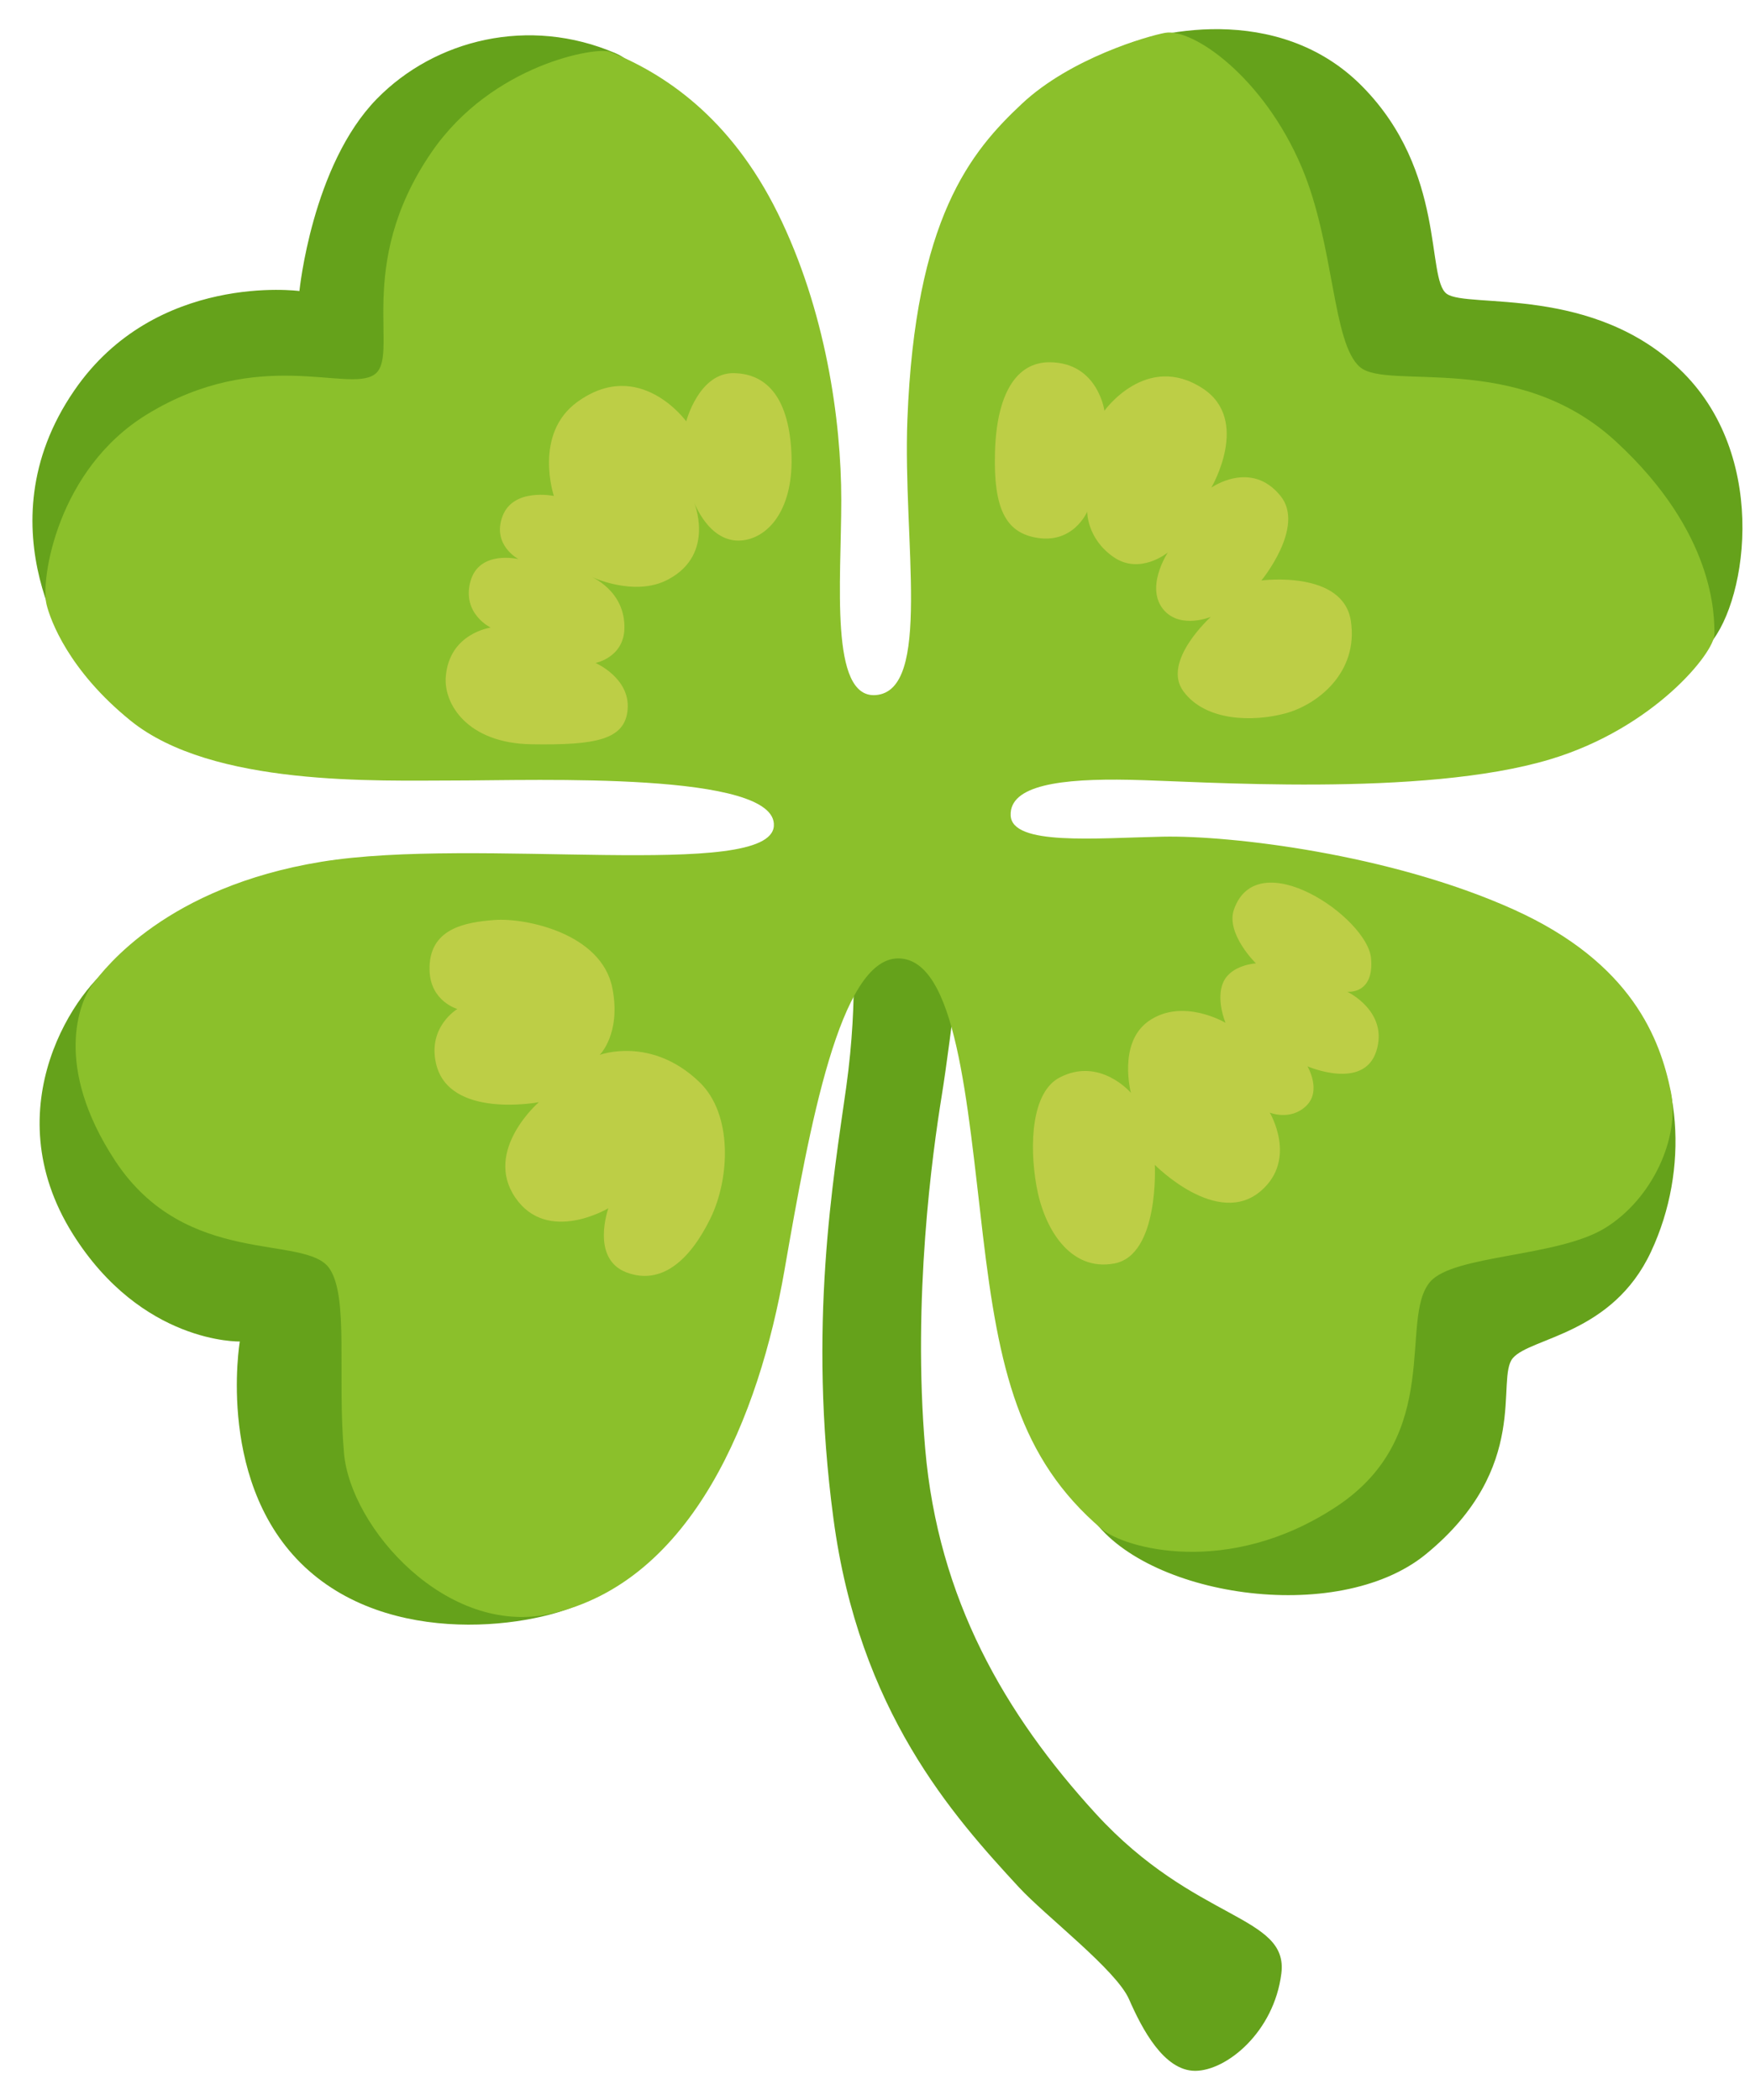 <svg width="30" height="36" viewBox="0 0 30 36" fill="none" xmlns="http://www.w3.org/2000/svg">
<path d="M16.583 15.361L14.601 15.959C14.601 15.959 14.726 17.059 14.507 18.634C14.287 20.206 13.845 22.724 14.287 26.029C14.726 29.335 16.334 31.126 17.467 32.353C17.921 32.845 19.135 33.77 19.355 34.273C19.575 34.777 19.952 35.5 20.488 35.5C21.024 35.5 21.84 34.838 21.966 33.831C22.092 32.824 20.488 32.95 18.787 31.094C17.227 29.39 16.082 27.411 15.86 24.832C15.64 22.253 15.985 19.767 16.143 18.79C16.302 17.815 16.583 15.361 16.583 15.361ZM19.065 0.867C19.73 0.536 21.908 0.015 23.354 1.482C24.8 2.949 24.443 4.775 24.8 5.036C25.154 5.297 27.335 4.869 28.852 6.386C30.368 7.902 29.918 10.458 29.253 11.099C28.588 11.74 22.098 7.144 22.098 7.144L19.065 0.867ZM5.133 4.989C5.133 4.989 5.347 2.834 6.459 1.696C7.455 0.677 9.068 0.273 10.555 0.914C12.475 1.742 8.473 7.832 8.473 7.832L1.318 11.362C1.318 11.362 -0.365 9.079 1.272 6.696C2.668 4.658 5.133 4.989 5.133 4.989ZM2.006 16.486C1.318 16.913 -0.116 18.971 1.245 21.149C2.431 23.043 4.111 22.997 4.111 22.997C4.111 22.997 3.684 25.508 5.297 26.928C6.86 28.307 9.401 27.853 10.136 27.402C11.011 26.867 8.614 19.68 8.614 19.68L2.006 16.486Z" fill="#65A21B"/>
<path d="M23.541 20.438C23.541 20.438 17.9 24.75 18.693 25.977C19.586 27.361 22.921 27.888 24.443 26.644C26.267 25.151 25.628 23.635 25.936 23.28C26.243 22.926 27.643 22.876 28.304 21.456C28.969 20.034 28.825 18.333 27.994 17.314C27.166 16.295 23.541 20.438 23.541 20.438Z" fill="#65A21B"/>
<path d="M15.01 11.916C15.982 11.845 15.476 9.266 15.555 7.199C15.687 3.742 16.641 2.6 17.519 1.778C18.354 0.996 19.674 0.618 19.973 0.563C20.441 0.478 21.656 1.312 22.315 2.867C22.88 4.202 22.836 5.882 23.313 6.292C23.79 6.702 26 6.002 27.701 7.568C29.402 9.135 29.39 10.557 29.39 10.873C29.39 11.19 28.348 12.484 26.577 13.016C24.384 13.678 20.544 13.391 19.367 13.368C18.19 13.344 17.303 13.459 17.326 13.98C17.349 14.501 18.778 14.366 19.934 14.343C21.091 14.319 23.831 14.638 25.945 15.59C27.985 16.509 28.462 17.823 28.644 18.719C28.802 19.501 28.328 20.555 27.511 21.055C26.694 21.553 24.914 21.509 24.516 21.975C23.972 22.61 24.765 24.607 22.906 25.83C21.047 27.054 19.27 26.536 18.889 26.214C17.464 25.002 17.121 23.462 16.849 21.17C16.577 18.88 16.395 16.43 15.397 16.43C14.399 16.43 13.877 19.311 13.447 21.782C13.017 24.252 11.881 27.121 9.433 27.666C7.659 28.061 6.008 26.19 5.897 24.911C5.78 23.573 5.982 22.238 5.648 21.746C5.241 21.146 3.192 21.752 1.974 19.899C0.908 18.277 1.362 17.168 1.588 16.872C1.804 16.591 2.858 15.206 5.511 14.773C8.163 14.34 13.198 15.101 13.266 14.161C13.333 13.221 9.185 13.38 7.823 13.38C6.462 13.38 3.646 13.488 2.243 12.358C1.178 11.497 0.862 10.63 0.797 10.358C0.695 9.934 0.982 8.043 2.521 7.103C4.436 5.932 5.964 6.737 6.418 6.421C6.872 6.105 6.055 4.57 7.396 2.612C8.438 1.093 10.239 0.797 10.458 0.888C11.377 1.259 12.516 2 13.333 3.654C14.15 5.308 14.422 7.191 14.422 8.575C14.422 9.96 14.217 11.971 15.01 11.916Z" fill="#8BC02B"/>
<path d="M20.766 8.359C20.766 8.359 21.448 7.199 20.617 6.658C19.654 6.031 18.933 7.041 18.933 7.041C18.933 7.041 18.822 6.219 18 6.21C17.411 6.204 17.083 6.772 17.057 7.753C17.028 8.733 17.253 9.111 17.73 9.211C18.395 9.351 18.638 8.771 18.638 8.771C18.638 8.771 18.629 9.228 19.086 9.547C19.542 9.866 20.02 9.471 20.02 9.471C20.02 9.471 19.61 10.089 19.964 10.472C20.254 10.783 20.757 10.575 20.757 10.575C20.757 10.575 19.905 11.342 20.289 11.854C20.672 12.369 21.486 12.378 22.037 12.229C22.587 12.08 23.29 11.529 23.158 10.648C23.026 9.767 21.624 9.951 21.624 9.951C21.624 9.951 22.382 9.032 21.952 8.502C21.448 7.876 20.766 8.359 20.766 8.359ZM21.155 15.587C21.006 16.003 21.53 16.515 21.53 16.515C21.53 16.515 21.111 16.538 20.974 16.831C20.836 17.124 21.009 17.534 21.009 17.534C21.009 17.534 20.268 17.092 19.683 17.51C19.162 17.885 19.387 18.734 19.387 18.734C19.387 18.734 18.854 18.11 18.163 18.473C17.686 18.722 17.642 19.618 17.768 20.332C17.894 21.047 18.336 21.805 19.106 21.659C19.876 21.512 19.797 19.969 19.797 19.969C19.797 19.969 20.874 21.064 21.621 20.411C22.244 19.867 21.767 19.073 21.767 19.073C21.767 19.073 22.119 19.22 22.391 18.959C22.663 18.699 22.414 18.28 22.414 18.28C22.414 18.28 23.377 18.699 23.594 18.02C23.811 17.34 23.096 17.001 23.096 17.001C23.096 17.001 23.562 17.056 23.503 16.424C23.439 15.73 21.562 14.442 21.155 15.587ZM10.28 18.084C10.28 18.084 10.649 17.724 10.499 16.945C10.315 15.991 8.994 15.733 8.482 15.771C7.97 15.809 7.343 15.918 7.364 16.635C7.378 17.168 7.841 17.297 7.841 17.297C7.841 17.297 7.329 17.598 7.475 18.233C7.695 19.188 9.237 18.895 9.237 18.895C9.237 18.895 8.283 19.721 8.833 20.529C9.384 21.337 10.429 20.713 10.429 20.713C10.429 20.713 10.119 21.579 10.742 21.814C11.331 22.033 11.817 21.62 12.174 20.897C12.516 20.204 12.563 19.097 11.989 18.549C11.161 17.753 10.28 18.084 10.28 18.084ZM9.899 6.889C9.138 7.439 9.495 8.502 9.495 8.502C9.495 8.502 8.798 8.356 8.614 8.851C8.429 9.345 8.889 9.585 8.889 9.585C8.889 9.585 8.21 9.421 8.063 9.972C7.917 10.522 8.412 10.759 8.412 10.759C8.412 10.759 7.7 10.853 7.642 11.602C7.604 12.062 8.008 12.741 9.109 12.759C10.209 12.776 10.722 12.686 10.76 12.153C10.798 11.62 10.209 11.365 10.209 11.365C10.209 11.365 10.69 11.274 10.704 10.777C10.722 10.115 10.116 9.878 10.116 9.878C10.116 9.878 10.865 10.247 11.454 9.934C12.279 9.495 11.893 8.596 11.893 8.596C11.893 8.596 12.168 9.366 12.774 9.257C13.239 9.173 13.637 8.634 13.561 7.662C13.485 6.69 13.049 6.409 12.589 6.397C11.983 6.38 11.764 7.223 11.764 7.223C11.764 7.223 10.965 6.119 9.899 6.889Z" fill="#BDCE46"/>
</svg>
